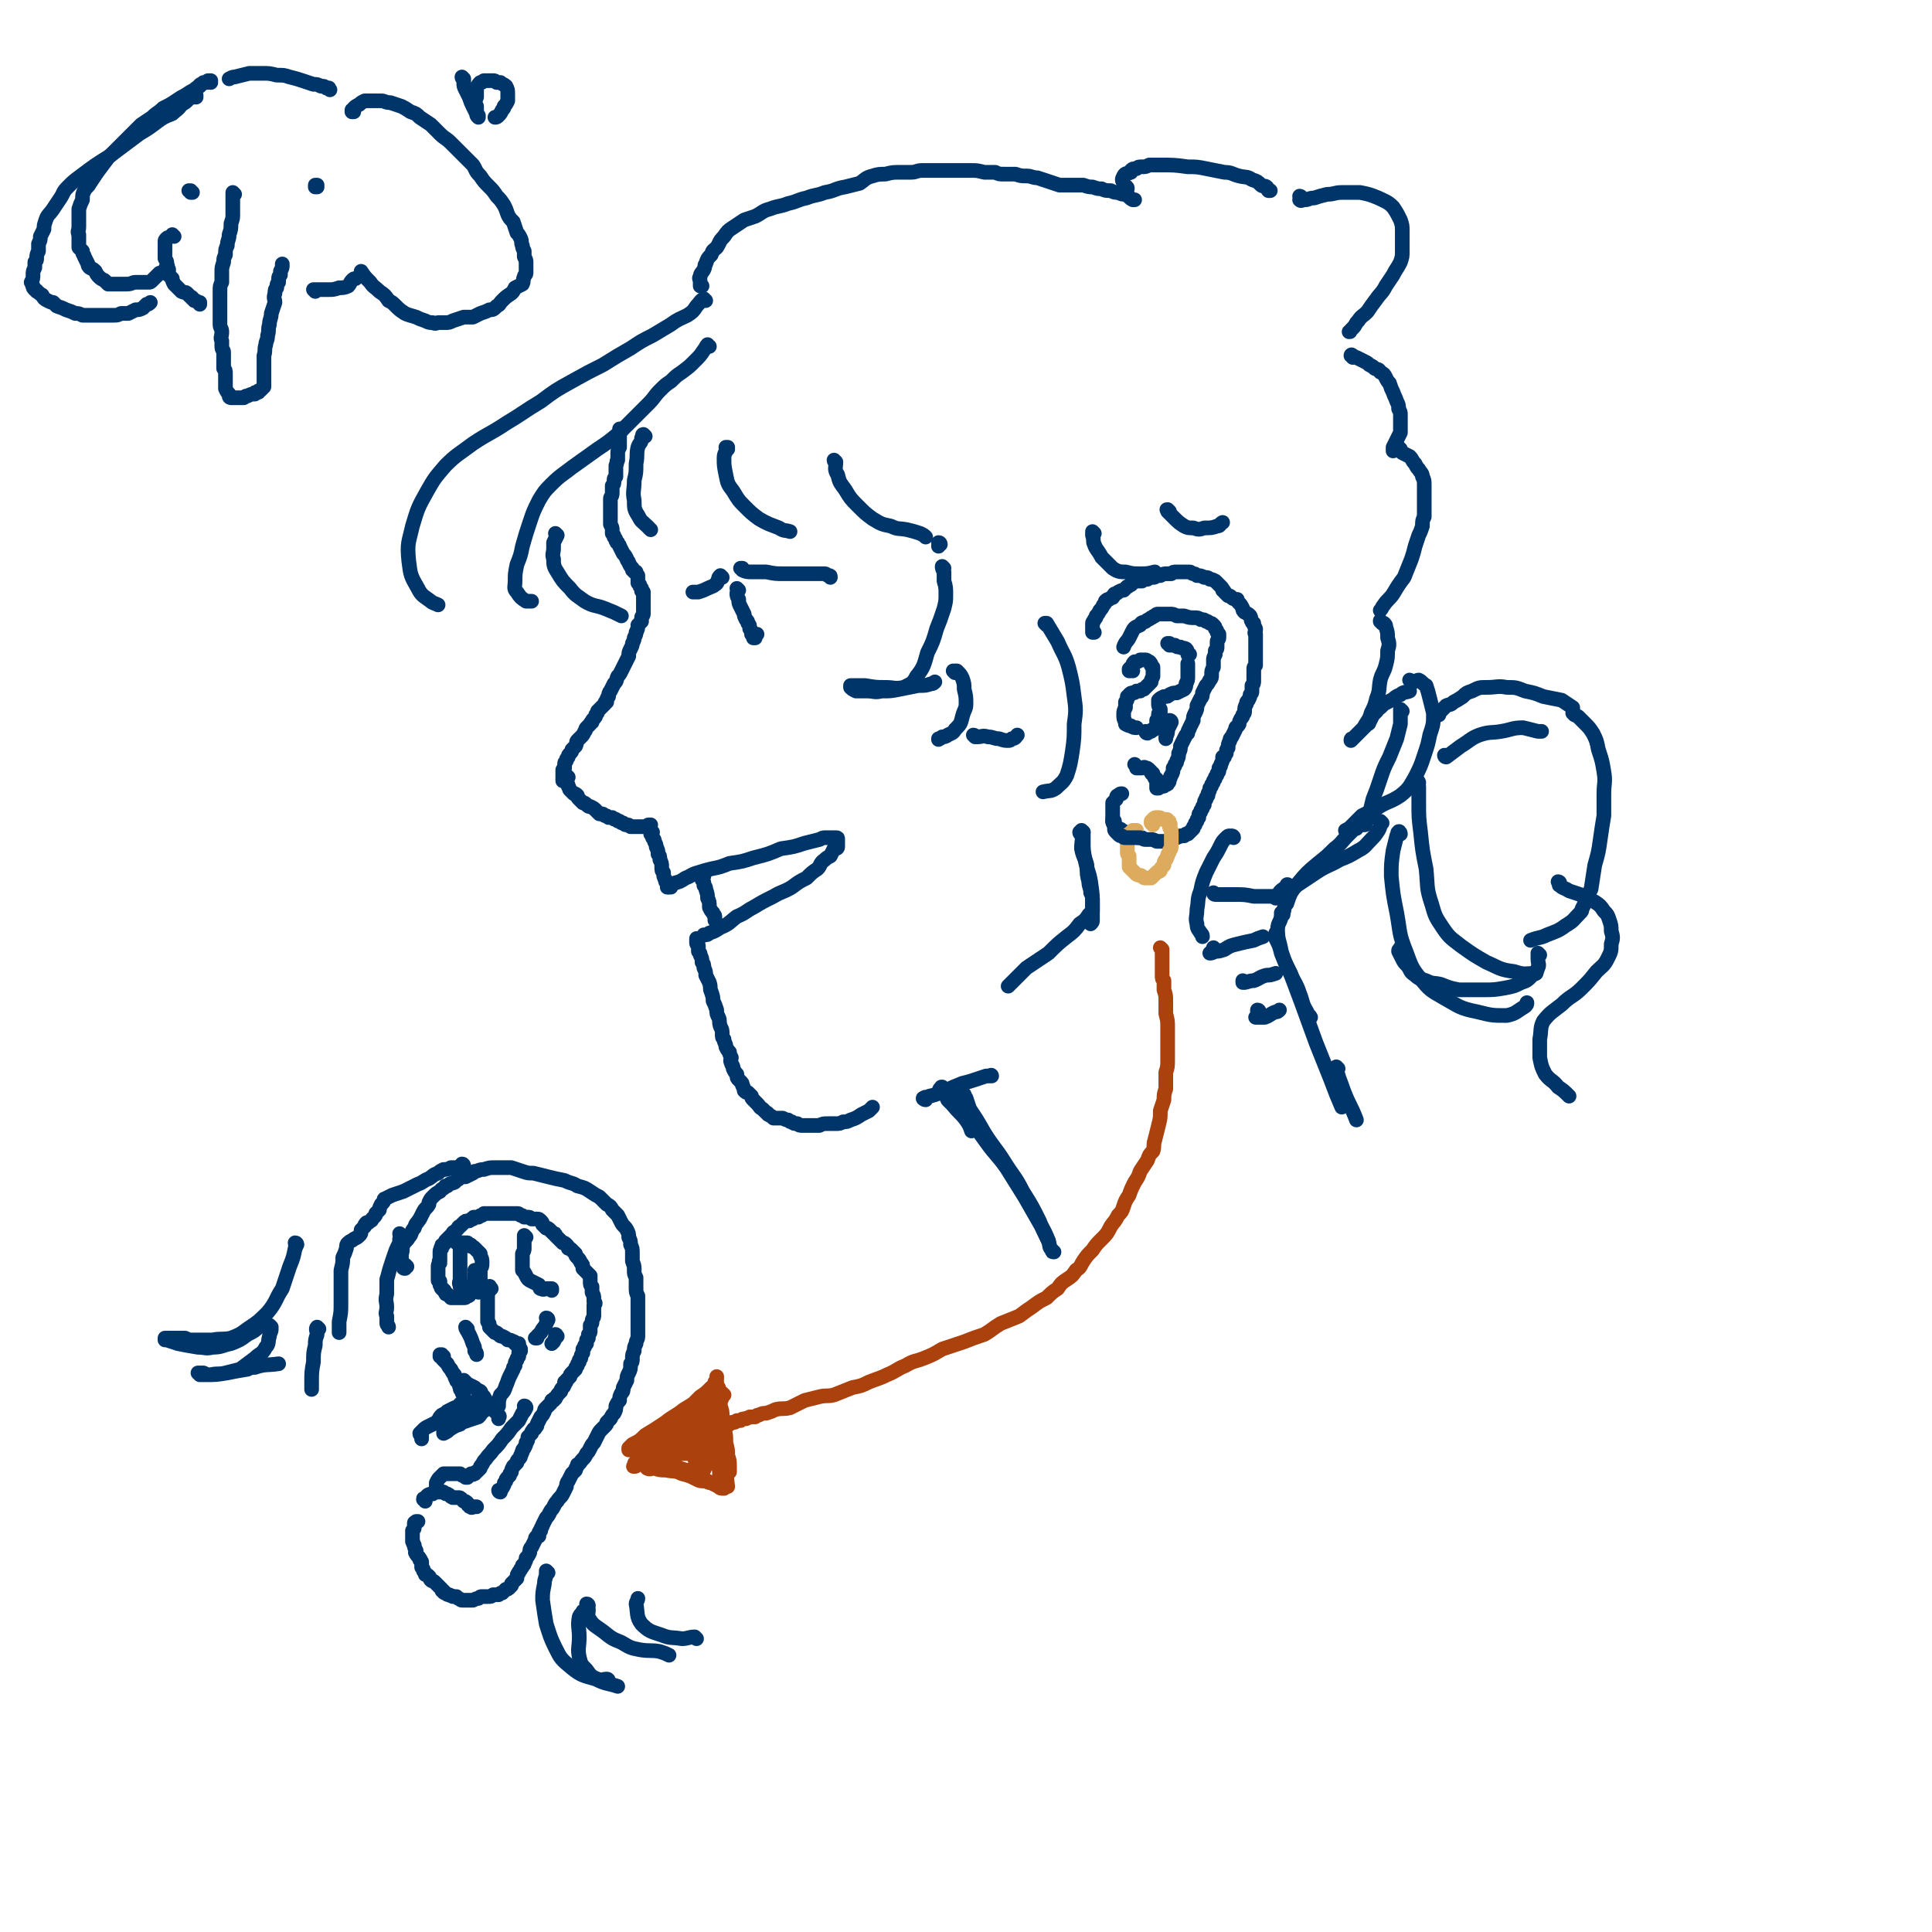 <svg viewBox='0 0 1054 1054' version='1.1' xmlns='http://www.w3.org/2000/svg' xmlns:xlink='http://www.w3.org/1999/xlink'><g fill='none' stroke='rgb(0,53,106)' stroke-width='8' stroke-linecap='round' stroke-linejoin='round'><path d='M339,235c0,0 -1,-1 -1,-1 0,0 0,1 0,2 0,1 0,1 0,2 0,1 0,1 0,2 0,0 0,0 0,0 0,1 0,1 0,2 0,1 0,1 0,2 -1,2 -1,2 -1,3 0,2 0,2 0,4 -1,1 0,1 -1,3 0,1 0,1 0,2 0,1 0,1 0,3 0,0 0,0 0,1 -1,1 -1,1 -1,2 0,2 0,2 -1,3 0,2 0,2 0,4 0,2 -1,2 -1,3 0,2 0,2 0,3 0,1 0,1 0,2 0,1 0,1 0,2 0,1 0,1 0,2 0,1 0,1 0,2 0,1 0,1 0,2 0,1 0,1 0,1 1,2 1,2 1,3 0,1 0,1 0,2 1,1 1,1 1,2 1,1 1,1 1,2 1,1 0,1 1,1 0,1 1,1 1,2 1,2 1,2 2,4 1,1 1,1 2,3 0,1 1,1 1,2 1,2 1,2 2,3 0,0 0,0 0,1 1,0 1,0 1,1 1,0 1,0 1,0 0,1 0,1 1,2 0,1 0,1 0,1 0,2 0,2 0,3 1,1 1,1 1,1 0,1 0,1 1,2 0,0 0,0 0,1 0,1 0,0 1,1 0,1 0,1 0,1 0,1 0,1 0,2 0,1 0,1 0,2 0,1 0,1 0,2 0,2 0,2 0,3 0,1 0,1 0,2 0,1 -1,1 -1,2 0,1 0,1 0,2 -1,1 -1,1 -2,2 0,2 0,2 -1,4 0,1 0,1 -1,3 0,1 0,1 -1,3 0,1 0,1 -1,3 -1,2 -1,2 -1,4 -1,2 -1,2 -2,4 -1,2 -1,2 -2,4 -1,2 -1,2 -2,3 -1,2 0,2 -2,4 -1,2 -1,2 -2,4 -1,1 -1,2 -1,3 -1,1 -1,1 -1,3 -1,0 -1,0 -1,1 -1,1 -1,1 -2,2 -1,1 -1,1 -2,2 0,1 0,1 -1,2 0,1 0,1 -1,2 0,0 0,0 0,0 -1,1 -1,1 -1,2 -1,0 -1,1 -1,1 -1,1 -1,1 -2,2 -1,1 0,1 -1,2 -1,2 -1,2 -2,3 -1,1 -1,1 -2,2 -1,1 0,1 -1,3 -1,1 -1,1 -2,2 0,1 0,1 -1,2 -1,1 -1,1 -1,2 -1,1 -1,1 -1,2 -1,1 -1,1 -1,2 0,1 0,1 0,2 -1,1 -1,1 -1,1 0,1 0,1 0,1 0,1 0,1 0,1 0,0 0,0 0,1 0,0 0,0 0,1 0,0 0,0 0,1 0,1 0,1 0,1 0,0 0,0 0,0 '/><path d='M310,424c0,0 -1,-1 -1,-1 0,0 0,1 0,1 0,1 0,1 0,2 0,0 0,0 0,1 1,1 1,1 1,2 1,1 0,1 1,2 1,1 1,1 2,2 1,0 1,0 2,1 0,1 0,1 1,2 1,1 1,1 2,2 1,0 1,0 2,1 1,1 1,1 2,1 2,1 2,1 3,2 1,1 1,1 2,2 1,0 1,0 1,0 1,0 1,0 2,1 1,0 1,0 2,1 0,0 0,0 1,0 0,0 0,0 1,0 1,1 1,1 2,1 0,0 0,0 0,0 1,1 1,1 2,1 1,1 1,1 2,1 1,1 1,1 2,1 1,0 1,0 2,1 1,0 1,0 1,0 1,0 1,0 2,0 0,0 0,0 1,0 1,0 1,0 2,0 0,0 0,0 1,0 1,0 1,0 2,0 0,0 0,-1 1,-1 1,0 1,0 1,0 '/><path d='M356,454c0,0 -1,-1 -1,-1 0,0 0,0 0,1 0,0 0,0 0,0 0,0 0,0 0,1 1,1 1,1 1,2 1,1 1,1 1,2 1,2 1,2 1,3 1,2 1,2 1,4 1,1 1,1 1,3 1,2 1,2 1,4 0,2 0,2 1,3 0,2 0,2 1,4 0,1 0,1 1,2 1,1 1,1 1,2 0,0 0,0 1,0 '/><path d='M366,483c-1,0 -1,-1 -1,-1 -1,0 0,0 0,0 0,1 0,1 0,1 -1,1 -1,1 -1,1 0,0 0,0 0,0 0,0 0,0 0,0 2,-1 2,-1 3,-2 4,-1 4,-1 7,-3 3,-1 3,-2 7,-3 3,-1 3,-1 7,-2 5,-1 5,-1 10,-3 7,-1 7,-1 13,-3 8,-2 8,-2 15,-5 7,-1 7,-1 13,-3 4,-1 4,-1 8,-2 2,-1 2,-1 3,-1 1,0 1,0 2,0 1,0 1,0 2,0 1,0 1,0 2,0 1,0 1,0 1,1 0,1 0,1 0,1 0,2 0,2 0,3 0,1 -1,1 -2,1 -1,2 -1,2 -2,4 -2,1 -2,1 -3,2 -3,2 -2,3 -4,5 -3,2 -3,2 -6,5 -4,2 -4,2 -8,5 -5,3 -5,2 -10,5 -6,3 -6,3 -11,6 -4,2 -4,3 -9,5 -4,3 -4,4 -9,6 -3,2 -3,2 -6,3 -1,1 -1,1 -3,1 0,0 0,0 0,0 0,0 0,0 0,0 0,0 0,0 1,0 '/><path d='M384,478c-1,0 -1,0 -1,-1 -1,0 0,1 0,1 0,1 0,1 0,2 1,1 1,1 1,2 0,0 0,0 0,1 1,1 1,1 1,2 1,3 1,3 1,5 1,2 1,2 1,5 1,2 1,2 2,3 0,1 1,1 1,2 0,1 0,1 0,2 '/><path d='M381,513c0,-1 -1,-1 -1,-1 0,0 0,0 0,1 0,0 0,0 0,1 0,1 0,1 1,2 0,1 0,1 0,3 1,1 1,1 1,2 1,2 1,2 1,4 1,1 1,1 1,3 1,2 1,2 1,4 1,2 1,2 2,4 1,3 0,3 1,5 1,3 1,3 1,5 1,2 1,2 2,5 0,2 0,2 1,4 1,2 0,2 1,5 0,0 0,0 0,0 1,2 1,2 1,4 0,0 0,0 0,0 0,2 0,2 1,3 0,2 1,2 1,4 1,2 1,2 2,3 0,1 0,1 1,3 0,1 -1,1 0,3 0,1 1,1 1,3 1,2 1,2 2,3 0,2 0,2 1,3 1,1 1,1 1,1 1,1 1,1 1,2 1,2 1,2 1,3 1,1 1,1 2,1 1,1 1,1 2,2 0,1 0,1 1,2 1,1 1,1 2,2 2,2 1,2 3,3 1,1 1,1 2,2 1,0 1,1 1,1 2,1 2,1 3,2 1,0 1,0 3,0 1,0 1,0 2,0 2,1 2,1 3,1 1,1 1,1 2,1 1,1 1,1 3,1 1,1 1,1 3,1 1,0 1,0 3,0 1,0 1,0 3,0 1,0 1,0 3,0 2,-1 2,-1 5,-1 2,0 2,0 4,0 2,0 2,0 4,-1 2,0 2,0 4,-1 3,-1 3,-1 6,-3 2,-1 2,-1 4,-2 1,-1 1,-1 2,-2 '/><path d='M394,315c0,0 -1,-1 -1,-1 0,0 0,0 0,0 0,0 0,0 0,0 0,0 0,0 0,0 0,0 0,0 0,0 -1,1 -1,1 -1,2 -1,1 0,2 -2,3 -1,1 -2,1 -4,2 -2,1 -2,1 -5,2 -1,0 -1,0 -3,0 '/><path d='M403,322c0,0 -1,0 -1,-1 0,0 1,1 1,1 0,0 0,0 0,0 -1,1 -1,1 -1,2 0,1 0,1 1,3 0,2 0,2 1,4 1,2 1,2 2,4 0,1 0,1 1,3 1,1 1,1 1,2 1,1 1,1 1,3 1,1 1,1 1,3 1,1 1,1 1,1 0,1 0,1 0,1 0,0 0,0 0,0 0,0 0,0 1,0 0,-1 0,-1 1,-2 '/><path d='M405,311c0,0 0,-1 -1,-1 0,0 1,0 1,0 0,1 0,1 0,1 2,1 3,1 5,1 4,0 4,0 8,0 5,1 5,1 10,1 4,0 4,0 7,0 2,0 2,0 4,0 3,0 3,0 5,0 2,0 2,0 4,0 1,0 1,0 2,0 1,0 1,1 2,1 1,0 1,0 1,1 '/><path d='M387,189c-1,0 -1,-1 -1,-1 -1,1 -1,2 -2,3 -2,3 -2,3 -5,6 -3,3 -3,3 -7,6 -3,2 -3,2 -6,5 -3,2 -3,2 -6,5 -3,3 -3,4 -6,7 -4,4 -4,4 -8,8 -4,4 -4,4 -8,8 -6,5 -6,5 -12,9 -7,5 -7,5 -14,10 -5,4 -6,4 -11,9 -4,4 -4,4 -7,9 -3,6 -3,6 -5,12 -2,6 -2,6 -4,13 -1,5 -1,5 -3,10 -1,5 -1,5 -1,9 0,3 -1,4 1,6 2,3 2,3 5,5 1,0 1,0 3,0 '/><path d='M352,238c0,0 -1,-1 -1,-1 -1,0 0,1 -1,2 0,3 -1,2 -2,5 -1,4 0,4 -1,9 0,5 0,5 -1,9 0,6 -1,6 0,11 0,4 0,5 2,8 2,4 2,3 5,6 1,1 1,1 2,2 '/><path d='M397,245c0,-1 -1,-1 -1,-1 0,0 1,0 1,0 -1,3 -2,3 -2,6 0,4 0,4 1,9 1,5 1,5 4,9 3,5 3,5 6,8 4,4 4,4 8,7 5,3 6,3 11,5 3,2 3,1 6,2 '/><path d='M456,252c0,0 -1,0 -1,-1 0,0 1,1 1,1 0,3 -1,4 1,7 1,4 1,4 4,8 3,5 3,5 7,9 4,4 4,4 8,7 5,3 5,3 10,4 4,2 4,1 9,2 4,1 4,1 7,2 2,1 2,1 3,2 '/><path d='M513,297c0,0 0,-1 -1,-1 0,0 1,0 1,1 -1,0 -1,0 -1,1 '/><path d='M515,310c0,0 -1,-1 -1,-1 0,1 0,1 1,3 0,2 0,2 0,5 1,3 1,4 1,7 0,4 0,4 -1,8 -2,6 -2,6 -4,11 -2,7 -2,7 -5,13 -2,7 -2,8 -6,13 -2,4 -3,4 -7,6 -5,1 -5,0 -10,0 -5,0 -5,0 -11,-1 -3,0 -3,0 -6,0 -1,0 -1,0 -2,0 0,0 0,1 0,1 1,1 1,1 3,2 3,0 3,0 6,0 4,0 4,1 8,0 5,0 5,0 10,-1 5,-1 5,-1 10,-2 4,0 4,0 7,-1 1,0 1,0 2,-1 '/><path d='M521,367c0,0 -1,-1 -1,-1 0,0 1,1 1,1 0,0 0,-1 0,-1 0,0 0,0 1,0 2,2 2,2 3,4 1,3 1,3 1,6 1,4 1,4 1,8 0,3 -1,3 -2,7 -1,4 -1,4 -4,7 -1,2 -2,2 -4,3 -1,1 -2,1 -3,1 -1,1 -1,1 -2,1 0,1 0,0 0,0 '/><path d='M532,402c0,0 -1,-1 -1,-1 1,0 1,1 2,1 3,0 3,-1 6,0 3,0 3,1 6,1 3,1 3,1 5,1 1,0 1,0 2,-1 2,0 2,-1 3,-2 '/><path d='M571,341c0,0 -1,-1 -1,-1 0,0 0,0 1,0 3,5 3,5 6,10 3,7 4,7 6,14 2,8 2,8 3,16 1,7 1,8 0,15 0,7 0,8 -1,15 -1,6 -1,7 -3,13 -2,4 -3,4 -6,7 -3,2 -3,1 -7,2 '/><path d='M385,164c0,0 -1,-1 -1,-1 -2,1 -2,2 -4,4 -2,3 -2,3 -5,5 -4,2 -5,2 -9,5 -5,3 -5,3 -10,6 -6,3 -6,3 -12,7 -7,4 -7,4 -15,9 -8,4 -8,4 -17,9 -9,5 -9,5 -17,11 -10,6 -9,6 -19,12 -9,6 -9,5 -18,11 -8,6 -9,6 -15,12 -6,7 -6,7 -10,14 -5,9 -5,9 -8,19 -2,9 -3,9 -2,19 1,8 1,8 5,15 2,4 3,4 7,7 1,1 2,1 4,2 '/><path d='M304,292c0,0 -1,0 -1,-1 0,0 1,1 1,1 -1,2 -1,2 -2,4 0,1 0,1 0,3 0,3 -1,3 0,6 0,3 0,4 2,7 3,5 3,5 7,9 3,4 4,4 8,7 5,3 6,2 11,4 5,2 5,2 9,4 '/><path d='M597,345c0,0 -1,0 -1,-1 0,0 1,1 1,1 0,0 -1,0 -1,0 0,-1 0,-1 0,-1 0,0 0,0 0,-1 0,-1 0,-1 0,-1 0,-1 0,-1 0,-2 0,-1 1,-1 1,-2 1,-1 1,-1 1,-2 1,-1 1,-1 2,-3 1,-1 1,-1 2,-3 1,-1 1,-1 1,-2 1,-1 1,-1 2,-1 0,0 0,0 0,0 1,-1 1,-1 2,-1 1,-1 0,-1 1,-2 1,0 1,0 2,-1 2,-1 2,-1 3,-1 1,-1 1,-1 2,-2 1,0 1,-1 2,-1 1,-1 1,-1 2,-2 2,0 2,0 4,0 1,-1 1,-1 3,-1 1,-1 1,-1 3,-1 1,0 1,0 2,-1 1,0 1,0 2,0 2,-1 2,-1 3,-1 1,0 1,0 3,0 1,-1 1,-1 3,-1 1,0 1,0 2,0 1,0 1,0 3,0 1,0 1,0 2,0 1,0 1,1 2,1 1,0 1,0 2,1 2,0 2,0 4,1 2,0 2,0 3,1 1,0 1,0 3,1 1,1 1,1 2,2 0,0 0,0 1,1 1,1 1,1 1,2 1,0 1,1 1,1 1,1 1,1 2,2 1,0 1,0 2,1 1,1 2,1 3,1 0,1 0,1 1,2 1,1 1,1 2,3 0,1 0,1 1,2 2,1 2,1 3,2 1,2 0,2 1,3 0,1 1,1 1,1 0,1 0,1 1,3 0,0 0,0 0,1 0,1 -1,1 0,2 0,1 0,1 0,3 0,1 0,1 0,2 0,1 0,1 0,2 0,1 0,1 0,2 0,1 0,1 0,3 0,1 0,1 0,2 0,2 0,2 0,3 -1,1 -1,1 -1,2 0,2 0,2 0,3 0,1 0,1 0,3 0,2 0,2 -1,3 0,1 0,1 0,3 0,1 0,1 -1,2 0,1 0,1 -1,3 -1,1 -1,1 -1,2 -1,2 -1,2 -1,4 0,1 0,1 -1,2 0,1 0,1 -1,2 -1,2 -1,2 -1,3 -1,2 -2,1 -2,3 -1,2 -1,2 -2,4 -1,1 -1,1 -1,2 -1,2 -1,2 -1,4 -1,1 -1,1 -1,3 -1,1 -1,1 -1,2 0,0 0,0 -1,0 0,2 0,2 -1,4 0,1 0,1 -1,2 0,0 0,0 0,1 0,1 0,1 -1,2 0,1 0,1 -1,2 0,1 0,1 -1,2 0,1 0,1 -1,2 0,1 0,1 -1,2 0,1 0,1 -1,3 0,0 0,0 0,1 -1,1 -1,1 -1,2 -1,1 -1,1 -1,3 -1,1 -1,1 -1,2 -1,1 -1,1 -1,2 -1,1 -1,1 -1,2 0,1 0,1 0,1 -1,1 -1,1 -1,2 -1,1 -1,1 -1,2 -1,1 -1,1 -1,2 -1,1 -1,1 -2,2 0,0 0,0 -1,1 0,0 0,0 -1,0 -1,1 -1,1 -1,1 -1,0 -1,0 -2,0 -1,1 -1,0 -2,1 -1,0 -1,0 -2,0 -1,1 -1,1 -2,1 0,0 0,0 -1,1 -1,0 -1,0 -1,0 -1,0 -1,0 -2,0 0,0 0,0 -1,0 -1,0 -1,0 -1,0 -1,0 -1,0 -1,0 -2,-1 -2,-1 -3,-1 -1,0 -1,0 -3,0 -1,0 -1,0 -2,-1 -1,0 -1,0 -2,0 -2,-1 -2,-1 -3,-1 -2,-1 -2,-1 -3,-1 -1,-1 -1,-1 -3,-2 -1,-1 -1,-1 -3,-1 -1,-1 -1,-1 -1,-2 -1,-1 -1,-1 -1,-2 0,-1 0,-1 0,-2 0,-2 0,-2 0,-4 0,-2 0,-2 0,-4 1,-1 1,-1 2,-2 0,-1 0,-2 1,-2 1,-1 1,-1 2,-1 0,0 0,0 0,0 '/><path d='M620,418c0,0 0,0 -1,-1 0,0 1,1 1,1 0,0 0,0 0,1 0,0 0,0 0,0 0,0 0,0 1,0 1,0 1,0 2,0 1,0 1,-1 2,0 1,0 1,0 2,1 0,0 0,0 1,1 0,1 0,1 1,1 0,1 0,1 1,2 0,1 0,1 1,1 0,1 0,1 0,1 0,1 0,1 0,1 0,1 0,1 0,2 0,0 0,0 0,1 0,0 0,0 0,0 0,0 0,0 0,0 1,0 1,0 1,0 1,-1 1,-1 2,-1 1,0 1,0 2,-1 1,0 1,0 1,-1 1,0 1,-1 1,-2 1,-1 0,-1 1,-2 1,-2 1,-2 1,-4 1,-1 1,-1 1,-2 1,-1 1,-1 1,-2 1,-2 1,-2 1,-4 1,-2 1,-2 1,-4 1,-2 1,-2 2,-4 1,-2 1,-2 2,-3 0,-2 1,-2 1,-3 1,-2 1,-2 2,-4 0,-2 0,-2 1,-4 1,-2 1,-2 1,-4 1,-2 1,-2 2,-4 1,-1 1,-1 1,-3 1,-2 1,-2 2,-4 1,-1 1,-1 2,-3 1,-1 1,-1 1,-3 0,-2 0,-2 1,-4 0,-2 0,-2 0,-4 0,-1 0,-1 1,-3 0,-1 0,-1 0,-2 1,-1 1,-1 1,-2 0,-1 0,-2 0,-3 0,-1 1,-1 1,-2 0,-1 0,-1 0,-2 -1,-1 -1,-1 -1,-1 0,-1 0,-1 -1,-2 0,-1 0,-1 -1,-2 -1,-1 -1,-1 -2,-1 -1,-1 -1,-1 -2,-1 -1,-1 -1,-1 -3,-1 -1,-1 -2,-1 -3,-1 -3,0 -3,0 -6,-1 -2,0 -2,0 -4,0 -2,-1 -2,-1 -4,-1 -2,0 -2,0 -4,0 -1,0 -1,0 -2,0 0,0 0,0 0,0 -1,0 -1,0 -2,1 -1,0 -1,1 -2,1 -1,1 -2,1 -3,2 -2,1 -2,0 -3,2 -2,1 -3,1 -4,3 -1,2 -1,2 -2,4 -1,2 -2,2 -3,5 0,0 0,0 0,0 '/><path d='M618,366c-1,0 -1,-1 -1,-1 -1,0 0,1 0,1 0,0 -1,0 -1,0 0,0 0,-1 0,-1 1,-1 1,-1 2,-2 0,-1 0,-1 1,-2 2,0 2,0 3,-1 2,0 2,0 3,0 1,0 1,1 2,1 1,1 1,1 1,2 1,1 1,1 1,1 0,2 0,2 0,3 0,1 0,1 0,2 -1,2 -1,2 -1,3 -1,1 -1,1 -2,2 -1,1 -1,1 -2,2 -1,0 -1,0 -2,1 -1,0 -1,0 -2,0 -1,1 -1,1 -2,1 -1,0 -1,0 -2,1 0,1 0,1 -1,1 0,2 0,2 -1,3 0,2 0,2 0,3 -1,2 -1,2 -1,4 0,2 0,2 1,4 0,1 0,1 0,1 2,1 2,1 3,1 1,1 2,1 3,1 '/><path d='M626,400c0,0 -1,0 -1,-1 0,0 0,1 1,1 0,0 0,0 1,-1 0,0 0,0 1,0 0,-1 1,-1 1,-1 1,0 1,0 1,-1 1,-1 1,-1 1,-2 0,-1 0,-1 0,-2 1,-1 1,0 1,-1 0,-1 0,-1 0,-2 0,-1 0,-1 1,-1 0,-1 0,-1 0,-2 -1,-2 -1,-2 -1,-3 0,-1 0,-1 0,-2 1,-1 1,-1 3,-2 2,0 2,0 3,-1 2,-1 2,-1 4,-1 2,-1 2,-1 4,-2 1,-1 1,-2 1,-3 1,-2 1,-2 1,-4 0,-2 0,-2 0,-4 0,-2 0,-2 0,-3 '/><path d='M638,352c0,-1 -1,-1 -1,-1 0,0 0,0 1,0 0,0 -1,0 0,0 0,1 0,1 1,1 1,0 1,0 2,0 1,1 1,1 3,1 1,1 1,0 3,1 1,1 1,2 1,3 1,0 1,0 1,0 '/><path d='M639,394c0,0 0,-1 -1,-1 0,0 1,0 1,1 -1,2 -1,2 -2,4 0,2 0,2 -1,4 0,1 0,1 0,1 '/></g>
<g fill='none' stroke='rgb(220,171,94)' stroke-width='8' stroke-linecap='round' stroke-linejoin='round'><path d='M629,450c0,0 -1,-1 -1,-1 0,0 0,0 0,0 0,0 0,0 0,0 0,-1 0,-1 0,-1 1,-1 1,-1 1,-1 1,-1 1,-1 2,-1 1,0 1,0 1,0 1,0 1,0 2,1 1,0 1,0 2,0 1,0 1,0 1,1 1,0 1,0 1,1 1,1 0,1 0,2 0,1 1,1 1,3 0,1 0,1 0,3 0,1 0,1 0,2 0,1 0,1 0,2 0,2 0,2 -1,3 0,2 -1,1 -1,3 -1,1 0,1 -1,2 -1,1 -1,1 -1,3 -1,1 -1,1 -1,1 -1,1 -1,1 -1,2 -1,1 -1,0 -2,1 -1,1 -1,1 -2,2 0,0 0,0 -1,1 -1,0 -1,0 -1,0 -1,0 -1,0 -2,0 -1,0 -1,0 -2,-1 -1,-1 -1,0 -3,-1 -1,-1 -1,-1 -2,-2 -1,-1 -1,-1 -2,-2 0,-1 0,-2 0,-3 0,-1 0,-1 0,-3 -1,-1 -1,-1 -1,-2 0,-1 0,-1 0,-2 0,-2 0,-2 0,-4 0,-1 -1,-1 0,-2 0,-1 0,-2 1,-2 1,-1 1,-1 2,-2 1,0 1,0 2,0 '/></g>
<g fill='none' stroke='rgb(0,53,106)' stroke-width='8' stroke-linecap='round' stroke-linejoin='round'><path d='M608,448c0,0 -1,0 -1,-1 0,0 0,1 0,1 0,0 0,0 0,0 0,0 0,0 0,0 0,0 0,0 1,0 0,1 0,1 0,1 0,1 0,1 0,1 0,1 0,1 0,1 0,1 0,1 0,1 0,1 0,1 1,2 0,0 0,0 1,1 1,1 1,1 2,1 1,1 1,1 2,1 1,0 1,0 2,0 1,0 1,0 2,0 0,0 0,0 1,0 1,0 1,0 1,0 1,0 1,0 2,0 0,0 0,0 0,0 '/><path d='M597,291c0,0 -1,-1 -1,-1 0,1 0,1 0,2 1,3 0,3 1,5 1,3 2,3 4,7 3,3 3,3 6,6 3,2 4,2 7,2 4,1 4,1 8,1 4,0 4,0 8,-1 '/><path d='M638,279c-1,-1 -1,-1 -1,-1 -1,0 0,0 0,1 2,2 2,2 4,4 2,2 2,2 5,4 2,1 2,1 5,1 3,1 3,1 6,0 4,0 4,0 7,-1 2,0 1,-1 3,-2 '/><path d='M383,156c0,0 -1,0 -1,-1 0,0 0,1 0,1 0,0 0,0 0,-1 0,0 0,0 0,-1 0,-2 -1,-2 0,-3 0,-2 1,-2 2,-4 1,-2 0,-2 1,-3 1,-3 1,-3 3,-5 1,-3 1,-2 3,-4 2,-3 1,-3 4,-6 2,-3 2,-3 5,-5 3,-2 3,-2 6,-4 3,-1 3,-1 6,-2 4,-2 4,-3 8,-4 5,-2 5,-1 10,-3 5,-1 5,-2 10,-3 5,-2 5,-1 10,-3 6,-1 5,-2 11,-3 4,-1 4,-1 8,-2 3,-2 3,-3 7,-4 3,-1 4,-1 7,-1 4,-1 4,-1 8,-1 3,0 3,0 6,0 3,0 3,-1 6,-1 2,0 2,0 5,0 2,0 2,0 4,0 3,0 3,0 6,0 3,0 3,0 7,0 2,0 2,0 5,0 3,0 3,0 7,1 3,0 3,0 6,0 2,1 2,1 5,1 3,0 3,0 6,0 3,1 3,1 6,1 3,0 3,1 6,1 3,1 3,1 6,2 3,1 3,1 6,2 3,0 3,0 6,0 3,0 3,0 7,0 3,1 3,1 5,1 3,1 3,1 5,1 2,1 2,1 5,1 2,1 2,1 4,1 2,1 2,1 4,1 2,1 2,2 4,3 1,0 1,0 1,0 '/><path d='M615,103c0,-1 0,-1 -1,-1 0,0 1,0 0,0 0,-1 -1,-1 -1,-2 -1,-2 -1,-2 0,-4 1,-2 2,-1 4,-2 0,-1 0,-1 0,-1 1,-1 1,-1 3,-1 1,-1 1,-1 3,-1 2,0 2,0 4,-1 3,0 3,0 6,0 7,0 8,0 15,1 5,0 5,0 10,1 5,1 5,1 10,2 4,0 4,1 8,2 4,1 4,0 7,2 3,1 3,1 5,3 1,1 2,0 3,1 1,1 0,1 1,2 1,0 1,0 1,0 '/><path d='M710,108c0,0 -1,-1 -1,-1 0,0 1,0 1,1 0,0 -1,1 -1,1 1,1 1,0 3,0 2,0 2,-1 5,-1 3,-1 3,-1 7,-2 4,0 4,-1 8,-1 5,0 5,0 10,0 5,1 5,1 10,3 4,2 5,2 8,5 2,3 2,3 4,7 1,3 1,3 1,6 0,3 0,3 0,5 0,3 0,3 0,6 0,3 0,3 -1,6 -2,4 -2,3 -4,7 -2,3 -2,3 -4,6 -2,4 -3,4 -5,7 -3,4 -3,4 -5,7 -3,3 -3,2 -5,5 -2,2 -1,2 -3,4 -1,1 -1,1 -1,1 -1,1 0,1 -1,1 '/><path d='M738,195c0,-1 -1,-1 -1,-1 0,-1 1,0 1,0 1,1 1,1 2,1 2,1 2,1 4,2 2,1 2,1 3,2 2,1 2,1 3,2 2,1 2,0 3,2 2,1 2,1 3,3 1,2 1,2 2,3 1,3 1,3 2,5 1,3 1,2 2,5 1,2 1,2 1,4 1,2 1,2 1,3 0,2 0,2 0,3 0,2 0,2 0,3 0,2 0,2 0,4 -1,2 -1,2 -2,4 -1,2 -1,2 -2,4 0,1 0,1 0,2 '/><path d='M762,244c0,-1 0,-1 -1,-1 0,0 1,0 1,0 1,1 1,1 2,2 0,1 0,1 1,2 2,1 2,1 4,2 2,2 1,2 3,4 1,2 1,2 2,3 1,2 2,2 2,4 1,2 1,2 1,5 0,2 0,2 0,5 0,3 0,3 0,6 0,3 0,3 0,6 -1,2 -1,2 -1,5 -1,3 -1,3 -2,5 -1,3 -1,3 -2,6 -1,4 -1,4 -2,7 -2,5 -2,5 -4,10 -3,4 -3,4 -6,9 -2,3 -3,3 -5,6 -1,1 -1,2 -2,3 '/><path d='M754,340c0,-1 -1,-1 -1,-1 0,-1 0,0 0,0 1,1 1,1 2,1 1,1 1,1 1,2 1,3 1,3 1,6 1,3 1,4 0,7 0,4 0,4 -1,8 -1,4 -2,4 -3,8 -1,5 0,5 -2,10 -1,4 -1,4 -3,8 -1,4 -2,4 -4,8 -2,2 -2,2 -4,4 -1,1 -1,1 -2,2 0,0 0,0 -1,1 0,0 0,0 0,0 0,-1 0,-1 1,-1 1,-1 1,-1 2,-2 1,-1 1,-1 2,-2 1,-1 1,-1 2,-2 1,-1 1,-1 2,-2 1,0 1,-1 1,-1 1,-2 1,-2 2,-4 1,-1 1,-1 2,-2 0,-2 1,-1 2,-2 1,-1 1,-1 2,-2 2,-1 2,-1 4,-2 2,-1 2,-2 5,-3 2,-2 3,-1 5,-2 '/><path d='M770,372c0,0 -1,-1 -1,-1 0,0 1,1 2,1 1,0 2,-1 3,-1 2,1 2,2 4,3 1,3 1,3 2,7 1,4 1,4 2,8 0,6 0,6 -2,12 -1,5 -1,5 -3,11 -2,6 -2,6 -5,12 -3,5 -3,6 -8,10 -6,4 -7,3 -13,7 -4,2 -4,2 -8,4 -3,3 -3,3 -6,6 -1,1 -1,1 -3,2 0,0 0,0 0,0 '/><path d='M765,388c0,0 -1,-1 -1,-1 0,0 0,1 0,2 0,3 0,3 0,6 -1,4 -1,4 -2,8 -2,5 -2,5 -4,10 -3,6 -3,6 -5,12 -2,6 -2,6 -4,11 -1,4 -1,4 -2,9 -1,2 -1,2 -2,4 0,1 0,1 -1,1 '/><path d='M785,390c0,0 -1,0 -1,-1 0,-1 1,-1 2,-1 2,-2 2,-2 3,-3 2,-1 2,0 4,-2 2,-1 2,-1 5,-3 2,-2 2,-2 5,-3 4,-2 4,-2 8,-2 6,0 6,-1 11,0 5,0 5,0 10,2 5,1 5,1 10,3 5,1 5,1 10,2 3,2 3,2 6,4 '/><path d='M859,390c0,0 -1,-1 -1,-1 1,0 1,1 3,2 2,2 2,2 4,4 2,2 2,2 4,5 2,4 2,4 3,9 2,6 2,6 3,12 1,6 0,6 0,12 0,6 0,6 0,12 -1,6 -1,6 -2,13 -1,7 -1,7 -3,14 -1,6 -1,7 -2,13 -1,2 -1,2 -2,3 -1,4 -1,4 -3,8 0,1 0,1 -1,2 -4,4 -3,4 -8,7 -4,3 -5,3 -10,5 -4,2 -4,1 -9,3 '/><path d='M840,521c0,0 -1,-1 -1,-1 0,1 0,2 0,3 0,3 1,3 0,5 -1,3 -1,3 -3,4 -3,3 -3,3 -6,4 -4,2 -4,2 -9,3 -6,1 -6,1 -12,1 -6,0 -6,0 -13,0 -5,-1 -5,-1 -10,-3 -4,-1 -4,0 -8,-2 -3,-1 -4,-1 -6,-3 -3,-2 -2,-2 -4,-5 -2,-2 -2,-2 -3,-4 -1,-2 -1,-2 -2,-4 0,-1 0,-1 1,-1 0,0 0,0 0,-1 '/><path d='M764,455c0,-1 -1,-2 -1,-1 -1,0 0,1 -1,2 -1,4 -1,4 -2,8 -1,7 -1,7 -1,14 1,10 1,10 3,20 2,11 1,11 5,21 3,8 3,9 8,15 5,6 5,6 12,10 9,5 9,6 19,8 8,2 8,2 16,2 5,-1 5,-2 10,-5 1,-1 1,-1 1,-2 '/><path d='M774,427c0,0 0,-1 -1,-1 0,1 1,2 1,3 0,4 0,4 0,9 0,8 0,8 1,16 1,10 1,10 3,20 1,10 0,10 3,19 2,7 2,7 6,13 4,6 5,6 10,10 7,5 7,5 14,9 7,3 7,4 15,5 6,2 6,1 12,1 '/><path d='M789,413c0,0 -1,0 -1,-1 0,0 0,1 1,1 4,-3 4,-3 8,-6 5,-3 5,-4 10,-6 6,-2 6,-1 12,-2 6,-1 6,-2 12,-2 4,1 4,1 8,2 1,0 1,0 2,0 '/><path d='M851,482c0,0 -1,-1 -1,-1 0,0 1,0 1,1 0,0 -1,1 0,1 2,2 2,1 5,3 3,1 3,1 6,2 4,2 4,2 8,4 3,2 3,2 5,5 2,2 2,2 3,5 1,3 1,3 1,6 1,3 1,4 0,7 0,4 0,4 -2,8 -2,4 -3,4 -6,7 -4,5 -4,5 -8,9 -5,5 -6,4 -11,9 -5,4 -6,4 -10,9 -2,4 -1,5 -2,10 0,5 0,5 0,10 1,5 1,5 3,9 3,4 4,3 7,7 3,2 3,2 6,5 '/><path d='M754,449c0,0 -1,-1 -1,-1 0,0 1,1 0,1 0,2 0,2 -1,4 -2,3 -2,3 -4,5 -3,3 -3,4 -7,6 -5,3 -5,3 -10,5 -7,4 -7,3 -13,7 -6,4 -6,4 -12,8 -2,1 -2,2 -4,4 '/><path d='M740,452c0,0 -1,-1 -1,-1 -1,0 0,1 0,1 -2,2 -2,2 -4,4 -3,3 -3,4 -7,7 -4,4 -4,4 -9,8 -6,5 -6,5 -11,11 -4,5 -4,5 -6,11 -2,2 -1,3 -2,5 '/><path d='M700,499c0,0 0,-1 -1,-1 0,0 1,1 0,1 0,4 -2,4 -2,8 0,6 1,6 2,12 2,6 2,6 5,12 2,5 3,5 5,11 2,5 1,5 4,10 0,2 1,1 2,3 '/><path d='M703,484c0,-1 -1,-1 -1,-1 0,-1 1,0 1,0 -1,1 -2,1 -3,2 -3,2 -2,3 -4,5 '/><path d='M697,510c0,0 -1,-1 -1,-1 0,1 0,1 0,3 2,4 2,4 3,8 2,5 2,5 5,11 3,8 3,8 6,16 4,11 4,11 8,22 4,10 4,10 8,20 3,8 3,8 6,15 '/><path d='M730,583c0,0 -1,-1 -1,-1 1,6 2,7 4,13 3,8 4,8 7,16 '/><path d='M515,597c0,0 0,0 -1,-1 0,0 1,1 1,1 1,0 1,0 2,0 1,0 1,-1 3,0 2,0 2,0 4,0 1,0 1,0 2,0 '/><path d='M505,600c-1,0 -2,-1 -1,-1 1,-1 2,0 3,-1 5,-1 5,-2 9,-3 4,-2 4,-2 9,-4 4,-1 4,-1 7,-2 3,-1 3,-1 6,-2 1,0 1,0 2,0 1,-1 1,0 1,0 '/><path d='M515,594c-1,-1 -1,-1 -1,-1 -1,0 0,0 0,0 -1,1 -2,1 -1,2 0,1 1,1 2,2 1,1 1,1 2,2 1,2 1,2 3,4 3,4 4,4 7,8 2,3 2,3 3,6 '/><path d='M518,601c0,0 -1,-1 -1,-1 1,1 2,1 3,3 4,3 4,3 8,7 5,6 5,6 10,13 5,7 6,7 11,14 5,8 5,8 10,16 4,7 4,7 8,14 3,5 3,5 5,10 '/><path d='M527,599c0,0 -1,0 -1,-1 0,0 0,1 1,1 1,3 1,3 2,6 4,6 4,6 8,13 5,8 6,8 11,16 5,8 6,8 10,16 5,8 5,8 9,16 2,5 2,5 5,11 1,3 0,3 2,5 0,1 0,1 1,1 '/><path d='M590,455c0,0 -1,0 -1,-1 0,0 0,1 1,1 0,0 0,0 0,0 0,0 0,0 1,0 0,0 0,-1 0,-1 0,0 0,0 0,0 0,3 0,3 0,5 0,5 0,5 1,10 1,6 2,6 3,12 1,7 1,7 1,13 0,1 0,1 0,3 0,2 0,2 0,5 0,1 0,1 -1,2 0,0 0,0 0,0 '/><path d='M591,454c0,0 -1,-1 -1,-1 0,0 0,0 0,0 1,5 0,5 0,10 1,5 2,5 3,9 0,5 0,5 1,9 0,3 1,3 1,6 1,2 1,2 1,4 0,1 0,1 0,3 0,0 0,0 0,1 0,0 0,0 0,1 0,0 0,0 0,1 -1,1 -1,1 -2,2 -2,3 -2,3 -5,5 -3,4 -3,4 -7,7 -5,4 -5,4 -10,9 -6,4 -6,4 -12,8 -4,4 -4,4 -8,8 -1,1 -1,1 -2,2 '/><path d='M673,457c0,-1 -1,-1 -1,-1 0,0 0,0 0,0 0,0 0,0 -1,0 -1,0 -1,0 -2,1 -2,2 -2,2 -3,4 -2,4 -2,4 -4,7 -2,4 -2,4 -4,8 -2,5 -2,5 -3,10 -2,5 -1,5 -2,10 0,4 -1,5 0,8 0,3 1,3 2,5 1,1 1,1 1,2 '/><path d='M663,488c0,0 -1,0 -1,-1 0,0 0,1 1,1 1,0 1,0 3,0 3,0 3,0 7,0 6,0 6,0 11,1 5,0 5,0 9,0 4,0 4,0 7,0 0,0 0,0 1,0 '/><path d='M663,518c0,0 -1,-1 -1,-1 0,0 0,1 -1,2 0,1 -1,1 -1,1 1,0 1,0 3,-1 2,0 2,0 5,-1 3,-2 3,-2 7,-3 4,-1 4,-1 9,-2 2,-1 2,-1 5,-2 '/><path d='M679,536c0,0 -1,-1 -1,-1 0,0 0,0 0,1 0,0 0,0 0,0 3,0 3,-1 6,-1 3,-1 3,-2 7,-3 2,0 2,0 5,-1 '/><path d='M687,552c0,0 0,-1 -1,-1 0,1 0,2 0,3 0,1 -1,1 -1,1 2,0 3,0 5,0 3,-1 3,-2 6,-3 1,0 1,0 2,-1 '/><path d='M222,691c0,0 -1,0 -1,-1 0,0 1,1 1,1 0,0 0,0 -1,0 0,0 0,0 0,1 0,0 0,0 0,0 -1,0 -1,0 -1,-1 -1,-1 -1,-1 -1,-3 0,-2 0,-2 0,-4 1,-2 0,-3 1,-5 1,-2 2,-2 3,-4 2,-2 1,-3 3,-5 1,-3 1,-2 3,-5 1,-2 1,-2 2,-4 1,-2 2,-2 3,-4 0,-1 0,-1 0,-1 1,-2 1,-2 2,-3 2,-2 2,-2 4,-3 1,-2 2,-1 3,-3 1,0 1,0 1,0 2,-2 2,-1 4,-2 1,-1 1,-1 1,-1 2,-1 1,-1 3,-2 1,0 1,0 2,0 2,-1 2,-1 4,-2 0,0 0,0 1,-1 2,0 2,-1 5,-1 3,-1 3,-1 6,-1 2,0 2,0 3,0 3,0 3,0 6,0 3,1 3,1 6,2 3,1 3,1 6,1 4,1 4,1 8,2 4,1 4,1 9,2 4,2 4,1 7,3 4,1 4,1 7,3 3,2 3,2 5,3 2,2 2,2 4,4 2,1 2,1 3,3 1,1 1,1 3,3 1,2 1,2 2,4 1,2 2,2 3,4 1,2 1,2 1,4 1,2 1,2 1,4 1,2 1,2 1,5 0,2 0,2 0,4 1,3 1,2 1,5 0,2 0,2 1,4 0,3 0,3 0,5 0,3 0,3 1,5 0,3 0,3 0,5 0,3 0,3 0,6 0,3 0,3 0,6 0,3 0,3 0,5 0,2 -1,2 -1,4 -1,2 -1,2 -1,4 -1,2 -1,2 -1,4 0,2 0,2 -1,3 0,3 0,3 -1,5 -1,2 -1,2 -1,4 -1,2 -1,2 -2,4 0,2 0,2 -1,3 -1,2 -1,2 -1,4 -1,1 -1,1 -2,3 0,2 0,2 -1,4 -1,1 -1,1 -2,3 -1,1 -1,1 -2,2 0,1 0,1 -1,2 -1,1 -1,1 -2,2 -1,1 -1,1 -2,3 -1,2 -1,2 -2,4 -1,1 -1,1 -2,3 -1,2 -1,2 -2,3 -1,2 -1,2 -2,3 -2,2 -1,2 -3,3 0,2 -1,1 -1,3 -1,1 -1,1 -2,2 -1,2 -1,2 -2,4 -1,1 -1,2 -1,3 -1,2 -1,2 -2,4 -1,2 -2,2 -3,4 -1,1 -1,1 -2,3 -1,2 -1,1 -2,3 -1,2 -1,2 -2,3 -1,2 -1,2 -2,4 0,1 -1,1 -1,3 -1,0 0,0 -1,1 0,1 0,1 0,2 -1,0 -1,0 -1,0 -1,1 -1,1 -1,2 -1,2 -1,2 -2,4 -1,1 -1,1 -1,3 -1,2 -1,2 -2,3 0,1 0,1 -1,3 0,1 -1,1 -1,1 0,1 0,1 -1,2 0,1 -1,1 -1,2 -1,1 -1,1 -1,3 -1,1 -1,1 -1,1 -1,1 -1,1 -2,2 0,1 0,1 0,1 -1,1 -1,1 -1,1 -1,1 -1,1 -2,1 -1,1 -1,1 -2,2 -1,0 -1,0 -2,1 -1,0 -1,0 -3,0 -1,1 -1,1 -3,1 -1,0 -1,0 -3,0 -1,0 -1,0 -2,1 -1,0 -1,0 -3,1 0,0 0,0 -1,0 -1,0 -1,0 -2,0 -2,0 -2,0 -3,0 -1,0 -1,-1 -2,-1 0,0 0,0 -1,-1 -1,0 -1,0 -2,0 -1,-1 -1,0 -2,-1 -1,0 -1,0 -2,-1 -1,0 -1,0 -1,-1 -1,0 -1,0 -1,-1 -1,-1 -1,-1 -1,-1 -1,-1 -1,-1 -1,-1 -1,-1 -1,-1 -2,-2 -1,-1 -1,0 -2,-1 -1,-1 0,-1 -1,-2 -1,-1 -1,-1 -2,-1 0,-1 0,-1 -1,-2 0,-1 0,-1 -1,-2 0,0 0,0 0,-1 0,-1 0,-1 0,-2 -1,-1 0,-1 -1,-1 0,-1 0,-1 -1,-2 -1,-1 -1,-1 -1,-2 -1,0 0,0 0,-1 -1,-2 -1,-2 -1,-3 -1,-1 0,-1 -1,-2 0,-1 0,-1 0,-2 0,0 0,0 0,-1 0,-1 0,-1 0,-1 0,-1 0,-1 0,-2 1,-1 1,-1 1,-2 0,-1 0,-1 0,-2 0,-1 1,0 1,-1 1,0 1,0 1,0 '/><path d='M232,819c0,-1 -1,-1 -1,-1 0,-1 0,0 1,0 0,0 -1,0 -1,0 0,0 0,0 0,0 1,0 1,0 1,-1 1,0 1,-1 1,-1 1,-1 2,-1 3,-1 1,-1 1,-1 3,-1 1,0 1,0 3,0 1,1 1,1 2,1 2,1 1,1 3,2 0,0 0,0 1,0 1,0 1,0 2,0 1,0 1,0 2,1 0,0 0,0 1,1 1,0 1,0 2,1 0,1 0,1 1,1 0,1 0,1 1,1 0,1 1,0 2,0 0,0 0,0 1,0 '/><path d='M273,814c0,0 -1,0 -1,-1 0,0 0,1 1,1 0,0 0,0 0,0 0,-1 0,0 0,-1 1,-1 1,-1 2,-3 0,-1 0,-1 1,-2 0,-1 0,-1 1,-2 0,0 0,0 1,-1 0,-1 0,-1 1,-2 0,-1 0,-1 1,-3 1,-1 1,-1 2,-2 0,-1 0,-1 1,-2 1,-1 1,-1 1,-2 1,-1 0,-1 1,-2 0,-1 0,-1 1,-2 1,-2 1,-2 1,-3 1,-1 1,-1 1,-3 1,-1 1,-1 2,-2 0,-1 0,-1 1,-2 0,-1 1,0 1,-1 1,-1 1,-1 1,-2 1,-2 1,-2 2,-4 1,-1 1,-1 2,-3 0,-1 0,-1 1,-2 1,-1 1,-1 2,-2 1,-1 1,-1 1,-2 1,0 0,0 1,0 0,-1 0,-1 1,-1 1,-2 1,-2 3,-4 0,-1 0,-1 1,-2 1,-1 1,-1 1,-3 1,0 1,0 1,-1 1,-1 1,-1 2,-2 0,-1 0,-1 1,-2 1,-1 1,-1 2,-2 0,-1 0,-1 1,-2 0,-1 0,-1 1,-2 0,-1 0,-1 0,-1 1,-1 1,-1 1,-2 0,0 0,-1 1,-2 0,-1 0,-1 0,-2 1,-1 1,-1 1,-2 1,-1 1,-1 1,-1 0,-1 0,-1 0,-2 1,-1 1,-1 1,-1 0,-1 0,-1 0,-2 1,-1 1,-1 1,-2 0,-1 0,-1 0,-3 1,-1 1,-1 1,-2 0,-2 1,-2 1,-3 0,-2 0,-2 0,-4 0,-1 0,-1 0,-2 1,-1 1,-1 0,-2 0,-1 0,-1 0,-2 0,-1 0,-1 -1,-3 0,-1 0,-1 0,-3 -1,-1 -1,-1 -1,-3 0,-1 0,-1 0,-3 -1,-1 -1,-1 -2,-2 -1,-1 -1,-1 -2,-2 0,-2 0,-2 -1,-3 -1,-2 -1,-2 -2,-3 -1,-1 -1,-1 -1,-2 -1,-1 -1,-1 -2,-2 -1,-1 -1,-1 -2,-1 0,-1 0,-1 -1,-2 -1,-1 -1,-1 -2,-1 -1,-1 -1,-1 -2,-2 -1,-1 -1,-1 -2,-2 0,-1 0,-1 -1,-1 -1,-1 -1,-1 -2,-2 -1,-1 -1,-1 -2,-1 -1,-1 -1,-1 -2,-2 0,-1 0,-1 -1,-2 -1,-1 -1,-1 -2,-1 -1,0 -1,0 -3,0 -1,-1 -1,-1 -2,-1 -1,0 -1,0 -2,0 -1,-1 -1,-1 -2,-1 -1,-1 -1,-1 -2,-1 -2,0 -2,0 -3,0 -1,0 -1,0 -2,0 -1,0 -1,0 -2,0 -2,0 -2,0 -3,0 -1,0 -1,0 -2,0 -1,0 -1,0 -2,0 -1,0 -1,0 -2,0 -1,0 -1,0 -2,0 0,0 0,0 0,0 -1,1 -1,1 -1,1 -1,0 -1,0 -2,1 -1,0 -1,0 -2,0 -1,0 -1,0 -1,1 -1,0 -1,0 -2,1 -2,0 -2,0 -3,1 -1,1 -1,1 -2,2 0,0 -1,0 -1,1 -1,1 -1,1 -2,2 0,0 -1,0 -1,1 -1,1 -1,1 -2,2 -1,1 -1,1 -2,2 0,1 0,1 -1,2 -1,0 -1,0 -1,1 -1,1 0,1 0,1 -1,1 -1,1 -1,2 0,1 0,1 0,1 0,1 0,1 0,2 0,1 0,1 0,2 -1,0 0,0 0,1 -1,1 -1,1 -1,2 0,0 0,0 0,1 0,1 0,0 0,1 0,1 0,1 0,2 0,0 0,0 0,1 0,0 0,0 0,1 0,1 0,1 0,1 0,1 0,1 1,1 0,1 0,1 0,2 0,0 0,0 0,0 1,1 0,1 1,2 0,0 1,0 1,1 1,0 0,0 1,1 0,1 0,1 1,1 1,1 1,1 1,1 1,0 1,1 1,1 1,0 1,0 2,0 1,0 1,0 2,0 1,0 1,0 3,0 1,0 1,0 2,-1 1,0 1,0 1,-1 '/><path d='M250,678c0,0 0,-1 -1,-1 0,0 0,1 0,1 0,0 0,0 1,0 0,0 0,0 1,0 0,0 0,0 1,0 1,0 1,0 3,0 0,0 0,0 1,1 1,0 1,0 1,1 1,0 1,0 2,1 0,0 0,0 1,1 1,1 1,1 2,2 0,0 0,0 0,1 1,2 1,2 1,4 0,2 0,2 -1,3 0,2 0,2 0,3 0,2 0,2 0,3 0,2 -1,2 -1,3 0,1 0,1 0,2 0,1 0,1 0,2 '/><path d='M252,681c0,-1 -1,-2 -1,-1 0,0 0,1 0,2 0,2 0,2 0,5 0,2 0,3 0,5 0,3 0,3 0,6 0,1 -1,2 0,3 0,1 0,1 0,1 0,0 0,0 0,0 '/><path d='M260,694c0,0 0,-1 -1,-1 0,0 1,0 1,0 0,1 -1,1 -1,2 0,2 0,2 0,4 -1,1 -1,1 -1,3 0,0 0,1 0,1 1,1 1,1 2,1 '/><path d='M242,740c-1,0 -1,-1 -1,-1 -1,0 -1,0 -1,1 0,0 0,0 0,0 1,0 0,-1 0,-1 0,0 0,1 1,1 0,1 0,1 1,2 1,1 1,1 2,2 1,2 1,2 2,3 1,2 1,2 2,3 0,1 0,1 1,3 0,1 1,0 1,1 1,1 0,1 1,3 0,1 0,1 1,2 0,1 0,1 1,2 0,1 0,1 0,2 0,0 0,0 0,1 -1,1 -1,1 -1,1 -1,1 -1,1 -2,2 -1,1 -1,1 -2,1 -2,1 -2,1 -4,2 -1,1 -1,1 -3,2 -2,2 -1,2 -3,4 -2,1 -2,1 -4,2 -2,1 -2,1 -3,2 -1,1 -1,1 -2,2 0,0 0,0 0,0 0,1 1,1 1,1 0,1 0,1 0,2 '/><path d='M254,754c0,0 -1,-1 -1,-1 0,0 0,1 0,1 1,0 0,0 1,0 0,1 1,1 1,1 2,1 2,1 4,2 1,1 1,1 3,2 1,1 0,1 1,2 0,1 0,0 1,1 0,1 1,1 1,2 0,1 1,1 1,2 0,1 0,1 -1,2 -1,2 -1,2 -2,2 -1,2 -1,2 -2,3 -3,1 -3,1 -6,2 -2,1 -2,0 -4,2 -3,1 -3,1 -6,3 -1,1 -1,1 -3,2 0,0 0,0 0,0 0,0 0,0 0,0 0,-1 0,-1 0,-2 1,-1 1,-1 2,-1 2,-1 2,-1 4,-2 3,-2 3,-2 5,-4 3,-2 3,-2 6,-4 1,-1 1,-1 2,-3 0,-1 0,-1 1,-2 0,0 0,0 0,0 -1,0 -1,0 -2,0 -2,1 -1,2 -3,3 -2,1 -2,1 -4,2 -2,2 -2,2 -4,4 -1,1 -1,2 -2,4 0,1 -1,1 -1,1 0,0 1,1 1,0 2,-1 2,-2 4,-4 2,-2 2,-2 4,-4 1,-1 1,-1 3,-2 0,-1 0,-1 0,-1 1,0 1,0 1,0 '/><path d='M287,675c0,0 -1,-1 -1,-1 0,0 0,1 0,1 0,1 0,1 0,1 0,1 0,1 0,2 0,1 0,1 0,3 0,1 0,1 -1,3 0,2 0,2 0,3 0,2 0,2 0,3 0,1 0,1 0,3 1,1 1,1 2,3 1,2 1,2 3,3 2,1 2,1 4,2 1,1 0,2 1,2 2,1 2,0 3,0 2,0 2,0 3,0 0,0 0,0 0,1 '/><path d='M268,703c-1,-1 -1,-2 -1,-1 -1,0 0,0 0,1 0,2 -1,2 -1,4 0,1 0,1 0,3 0,2 0,2 0,4 0,1 0,1 0,2 0,1 0,1 0,3 0,1 0,1 0,2 1,1 1,1 1,3 1,1 1,1 1,1 1,1 1,1 2,2 1,0 1,0 2,1 1,1 1,1 2,1 2,1 2,1 3,2 1,0 2,0 3,1 1,0 1,0 1,1 1,0 1,0 2,0 0,1 0,1 0,1 '/><path d='M284,737c0,-1 -1,-1 -1,-1 0,-1 1,0 1,0 0,0 0,0 0,0 -1,1 0,1 -1,2 0,1 0,1 0,2 -1,1 -1,1 -1,2 -1,1 -1,1 -1,3 -1,1 -1,1 -1,2 -1,2 -1,2 -2,4 -1,2 -1,3 -2,5 -1,3 -1,3 -3,5 -1,3 -1,3 -1,6 -1,1 -1,1 -2,2 0,1 0,1 0,1 1,1 1,1 1,1 1,1 1,1 1,1 1,1 0,1 0,2 '/><path d='M255,725c0,0 -1,-1 -1,-1 0,1 1,2 2,4 1,2 1,2 2,5 1,2 1,2 1,4 1,1 1,1 1,2 '/><path d='M299,720c0,0 0,-1 -1,-1 0,0 1,1 1,1 -1,2 -1,2 -2,4 -1,1 -1,1 -2,3 -1,1 -1,1 -2,2 0,1 -1,1 -1,1 0,0 0,0 0,0 1,0 1,0 1,0 '/><path d='M304,729c0,0 -1,-1 -1,-1 0,0 1,0 0,1 0,1 0,1 -1,3 -1,1 -1,1 -1,1 '/><path d='M287,768c0,0 0,-1 -1,-1 0,0 1,1 1,1 -1,2 -1,2 -2,3 -1,2 -1,2 -2,4 -2,2 -2,2 -4,4 -2,3 -2,3 -5,6 -2,3 -2,3 -5,6 -2,3 -2,2 -4,5 -1,1 -1,1 -2,3 -1,1 -1,1 -1,2 -1,1 -1,1 -2,2 -1,0 -1,1 -1,1 0,0 -1,0 -1,0 0,1 0,0 -1,0 0,0 0,0 0,0 0,0 0,0 0,0 -1,1 -1,1 -1,1 0,0 0,0 -1,1 0,0 0,0 0,0 -1,0 -1,0 -1,0 -1,-1 -1,-1 -1,-1 -1,0 -1,0 -2,-1 -2,0 -2,0 -4,0 -1,0 -1,0 -2,0 -2,0 -2,0 -3,0 -1,1 -1,1 -2,2 -1,1 -1,1 -2,3 0,1 0,1 0,2 1,1 1,1 1,2 '/><path d='M219,674c0,0 -1,-1 -1,-1 0,1 1,1 0,3 0,2 0,2 -1,4 -1,2 -1,2 -2,5 -1,3 -1,3 -2,6 -1,3 -1,4 -2,7 0,4 0,4 0,8 -1,4 0,4 0,7 0,3 -1,3 0,5 0,2 0,2 0,4 0,1 1,1 1,2 0,0 0,0 0,0 '/><path d='M253,636c0,0 0,-1 -1,-1 0,0 1,1 1,1 -2,1 -2,0 -4,1 -1,0 -1,0 -3,0 -2,1 -2,1 -4,1 -2,1 -2,1 -3,2 -3,1 -2,1 -5,3 -3,1 -3,2 -6,3 -4,2 -4,2 -8,4 -3,1 -3,1 -6,2 -2,1 -2,1 -4,2 -1,0 0,1 -1,2 0,0 0,0 -1,1 -1,2 -1,2 -1,3 -1,1 -1,1 -2,2 0,1 0,1 -1,2 0,0 0,0 -1,1 0,0 0,1 -1,1 0,0 0,0 -1,1 0,0 0,0 -1,0 -1,1 -1,1 -1,2 -1,1 -1,1 -2,2 0,2 0,2 -1,3 -1,1 -1,1 -3,2 -1,1 -2,1 -3,2 -1,1 -1,1 -1,3 -1,3 -1,3 -2,5 0,3 0,3 -1,7 0,4 0,4 0,8 0,5 0,5 0,10 0,5 0,5 -1,10 0,3 0,3 0,6 '/><path d='M162,679c0,0 0,-1 -1,-1 0,1 1,2 0,3 -1,5 -1,5 -3,10 -2,6 -2,6 -4,12 -4,6 -3,7 -8,13 -5,5 -5,5 -11,9 -4,3 -4,3 -9,5 -5,1 -5,0 -10,1 -3,0 -3,0 -6,0 -3,0 -3,0 -5,0 -2,0 -2,0 -4,-1 -3,0 -3,0 -6,0 -2,0 -2,0 -3,0 -1,0 -1,0 -2,0 0,0 0,1 0,1 1,0 1,0 1,0 3,1 3,1 6,2 5,1 5,1 11,2 4,0 4,1 8,0 5,0 5,-1 10,-2 5,-2 5,-2 9,-5 4,-2 4,-2 7,-5 '/><path d='M148,724c0,0 -1,-1 -1,-1 0,0 1,1 1,2 0,2 -1,2 -1,4 -1,3 0,4 -2,6 -2,4 -3,3 -6,6 -4,3 -4,3 -8,6 -4,1 -4,1 -8,2 -4,1 -4,0 -8,1 -2,0 -2,0 -4,-1 -2,0 -2,0 -3,0 0,0 0,0 0,0 0,0 0,0 0,0 1,0 1,0 1,1 2,0 2,0 3,0 6,0 6,0 12,-1 5,-1 5,-1 11,-2 2,-1 2,-1 4,-1 6,-2 6,-1 13,-2 '/><path d='M174,725c0,0 -1,-1 -1,-1 -1,1 0,2 0,4 -1,3 -1,3 -1,6 -1,4 -1,4 -1,9 -1,5 -1,6 -1,11 0,2 0,2 0,4 '/><path d='M299,858c0,0 -1,-1 -1,-1 0,0 0,1 0,1 0,3 -1,3 -1,6 -1,5 -1,5 -1,9 1,7 1,7 2,13 2,6 2,7 5,13 3,6 3,6 9,11 5,4 6,4 13,6 6,3 6,2 12,4 '/><path d='M332,917c0,0 0,-1 -1,-1 -2,0 -3,1 -5,0 -3,-1 -4,-2 -6,-5 -3,-3 -3,-3 -4,-7 -1,-5 0,-5 0,-11 0,-5 -1,-6 0,-11 1,-2 1,-1 2,-3 '/><path d='M321,876c0,0 0,-1 -1,-1 0,0 0,1 1,3 0,3 -1,3 1,6 2,3 3,3 7,6 5,4 5,4 10,6 5,3 5,3 10,4 6,1 6,0 11,1 3,1 3,1 5,2 '/><path d='M380,894c0,0 -1,-1 -1,-1 -3,0 -4,1 -7,1 -6,-1 -6,0 -11,-2 -6,-2 -7,-2 -11,-6 -3,-4 -2,-6 -3,-11 0,-1 1,-2 1,-3 '/></g>
<g fill='none' stroke='rgb(171,65,13)' stroke-width='8' stroke-linecap='round' stroke-linejoin='round'><path d='M634,518c0,0 -1,-1 -1,-1 0,0 1,1 1,1 0,2 0,2 0,4 0,2 0,2 0,4 0,1 0,1 0,3 0,2 0,2 0,3 0,2 0,2 1,3 0,2 0,2 0,5 1,3 1,3 1,6 0,4 0,4 0,7 1,4 1,4 1,7 0,3 0,3 0,6 0,3 0,3 0,6 0,1 0,1 0,2 0,2 0,2 0,4 0,4 0,4 -1,7 0,1 0,1 0,2 0,2 0,2 0,5 0,1 0,1 0,2 -1,3 -1,3 -1,6 -1,3 -1,3 -2,6 0,4 0,4 -1,8 -1,4 -1,4 -2,8 -1,3 0,3 -1,6 -2,2 -2,2 -3,5 -2,3 -2,3 -4,6 -1,3 -1,3 -3,6 -2,4 -2,4 -3,7 -2,3 -2,3 -3,6 -1,3 -1,3 -3,5 -2,4 -2,3 -4,6 -2,4 -2,4 -5,7 -3,3 -3,3 -5,6 -3,3 -3,3 -5,6 -2,3 -1,3 -4,5 -2,3 -2,3 -5,5 -3,2 -3,2 -5,5 -3,2 -3,2 -6,5 -4,2 -4,2 -8,5 -3,2 -3,2 -7,5 -5,2 -5,2 -10,4 -5,3 -4,3 -9,6 -6,2 -6,2 -11,4 -6,2 -6,2 -12,4 -5,3 -5,3 -10,5 -5,2 -5,1 -10,4 -5,2 -5,3 -10,5 -4,2 -5,2 -10,4 -4,2 -4,2 -9,3 -5,2 -5,2 -10,4 -4,1 -4,0 -8,1 -4,1 -4,1 -8,2 -4,2 -4,2 -8,4 -4,1 -4,0 -8,1 -2,1 -2,1 -5,2 -2,0 -2,0 -4,1 -1,0 -1,0 -2,1 -1,0 -1,0 -3,0 -1,1 -1,0 -2,1 -2,0 -2,0 -3,1 -1,0 -1,0 -2,0 -1,1 -1,1 -2,1 -1,0 -1,0 -1,0 -1,1 -1,1 -1,1 -1,0 -1,0 -1,0 0,0 0,0 -1,0 '/><path d='M395,761c0,0 -1,0 -1,-1 0,0 0,1 0,1 0,0 0,0 0,0 0,2 0,2 -1,3 0,2 0,2 0,4 1,3 0,3 1,6 0,4 0,4 1,7 0,3 0,3 0,7 1,2 1,2 1,5 0,2 0,2 0,4 0,2 1,2 1,3 0,1 0,1 0,2 0,0 0,0 0,1 1,0 1,0 1,0 0,-1 0,-2 0,-3 0,-3 0,-3 -1,-6 0,-3 0,-3 -1,-7 0,-4 0,-4 -1,-8 0,-3 0,-3 -1,-6 0,-3 0,-3 -1,-6 0,-2 0,-2 0,-4 0,-1 0,-1 0,-2 -1,-2 -1,-2 -1,-4 -1,-1 -1,-1 -1,-3 -1,-1 0,-1 0,-2 0,0 0,0 0,-1 0,0 0,1 0,1 0,1 0,1 -1,2 0,1 0,1 -1,2 0,1 0,1 -1,2 -1,3 -1,3 -2,5 -2,3 -2,3 -4,5 -3,3 -3,3 -6,5 -3,3 -3,3 -5,5 -3,2 -4,1 -6,3 -2,2 -2,2 -3,4 -2,1 -1,1 -3,3 -1,1 -1,1 -2,2 -1,0 -1,0 -2,1 0,0 0,0 -1,0 0,1 0,1 -1,2 0,0 0,0 0,1 0,2 0,2 0,3 0,1 0,1 0,2 0,1 0,1 0,2 2,1 2,0 4,0 3,1 3,1 6,1 5,1 5,0 9,2 4,1 4,1 8,3 2,1 2,1 5,1 2,1 2,1 4,1 1,1 1,1 2,1 1,1 1,1 2,1 1,1 1,1 2,1 0,0 0,0 0,0 0,0 0,0 0,0 -2,0 -2,0 -3,-1 -2,-1 -2,-1 -4,-2 -4,-2 -4,-2 -8,-4 -2,-1 -2,-1 -5,-2 0,-1 0,-1 -1,-1 -3,-1 -3,-1 -6,-2 -1,0 -1,0 -2,0 -1,0 -1,0 -1,0 -2,-1 -2,-1 -3,-1 -2,0 -2,0 -3,0 -1,0 -1,0 -2,-1 0,0 -1,0 0,-1 0,-1 1,-1 2,-1 2,-2 2,-1 5,-3 4,-3 4,-3 8,-6 4,-3 4,-3 8,-7 3,-3 4,-3 7,-6 2,-4 3,-4 4,-7 2,-2 1,-3 2,-5 0,-1 0,-1 0,-2 0,0 -1,0 -1,0 -1,0 -1,0 -1,1 -1,1 -1,1 -2,1 -1,2 -1,2 -3,4 -2,2 -2,1 -5,4 -3,3 -3,3 -7,6 -4,4 -4,4 -8,8 -3,3 -3,3 -7,6 -3,3 -3,2 -6,4 -3,2 -3,2 -5,4 0,0 0,1 -1,1 0,1 0,1 -1,1 0,0 0,0 0,0 0,0 -1,0 0,0 0,-2 0,-2 2,-3 2,-3 2,-3 4,-5 3,-4 3,-4 7,-7 4,-4 4,-4 8,-8 4,-4 4,-4 8,-8 4,-4 4,-4 7,-7 3,-2 3,-2 6,-5 2,0 2,0 3,-1 0,-1 0,-1 0,-1 -1,1 -2,1 -3,3 -3,2 -3,2 -6,5 -4,3 -4,3 -9,6 -5,4 -5,3 -10,7 -6,4 -6,4 -11,7 -3,3 -3,3 -7,5 -1,1 -1,1 -2,2 0,0 0,0 0,1 1,0 1,0 2,0 3,0 3,0 5,0 3,0 3,-1 6,0 3,0 3,0 6,0 3,1 3,1 6,2 3,0 3,0 6,0 2,0 2,0 5,0 2,0 2,0 4,0 1,-1 1,-1 2,-1 0,0 0,0 0,0 0,1 0,1 -1,2 0,0 0,0 0,0 -1,-1 -1,-1 -1,-3 -1,-2 -1,-2 -1,-5 0,-4 0,-4 0,-8 0,-5 0,-5 -1,-9 0,-2 0,-2 -1,-3 0,-1 0,-1 0,-1 0,0 0,1 0,1 0,0 0,0 0,1 0,3 0,3 0,6 -1,5 -1,5 -1,9 0,5 0,5 0,11 0,3 0,3 1,7 0,1 1,2 1,3 1,0 1,0 1,0 1,0 1,0 2,-1 1,-2 1,-3 1,-5 1,-3 1,-3 1,-6 1,-5 1,-5 1,-9 1,-4 0,-4 0,-8 0,-3 0,-3 0,-5 0,-1 0,-1 0,-2 0,0 0,1 0,1 0,3 -1,3 0,6 0,4 0,4 1,8 1,4 2,4 3,9 1,5 0,5 1,9 1,4 0,4 1,7 0,1 0,2 0,3 0,0 1,1 1,0 1,-1 1,-2 1,-4 0,-3 1,-3 1,-7 0,-5 0,-5 -1,-10 0,-5 0,-5 -1,-10 -1,-4 -1,-4 -2,-8 -1,-2 -1,-3 -1,-3 -1,0 0,1 0,2 0,4 0,4 0,8 1,4 1,4 2,9 1,5 2,5 2,10 2,7 1,7 2,14 '/></g>
<g fill='none' stroke='rgb(0,53,106)' stroke-width='8' stroke-linecap='round' stroke-linejoin='round'><path d='M128,106c0,0 -1,-1 -1,-1 0,1 0,2 0,3 0,1 0,1 0,2 0,2 0,2 0,3 0,2 0,2 0,4 0,2 0,2 -1,5 0,3 0,3 -1,6 0,3 -1,3 -1,6 -1,2 -1,2 -1,5 -1,2 -1,2 -1,4 -1,3 -1,3 -1,5 0,3 0,3 0,6 -1,2 -1,2 -1,5 0,2 0,2 0,4 0,2 0,2 0,5 0,2 0,2 0,4 0,3 0,3 0,5 0,2 1,2 1,4 0,3 -1,3 0,5 0,1 0,1 0,3 0,2 1,2 1,3 0,2 0,2 0,4 0,2 0,2 0,5 1,1 1,1 1,3 0,2 0,2 0,4 0,1 0,1 0,2 0,1 0,1 0,2 1,2 1,2 2,3 0,1 0,1 0,1 0,1 1,1 1,1 1,0 1,0 1,0 0,0 0,0 1,0 0,0 0,0 1,0 1,0 1,0 2,0 1,0 1,0 2,0 1,-1 1,-1 2,-1 2,-1 2,-1 4,-1 0,-1 0,-1 1,-1 0,0 0,0 1,0 0,-1 0,-1 1,-1 1,-1 1,-1 2,-2 0,-1 0,-1 0,-2 0,-1 0,-1 0,-3 0,-1 0,-1 0,-2 0,-2 0,-2 0,-4 0,-3 0,-3 0,-6 1,-3 0,-3 1,-6 0,-2 1,-2 1,-5 1,-3 0,-3 1,-6 0,-3 1,-3 1,-6 1,-3 1,-3 2,-6 0,-2 -1,-2 0,-5 0,-2 0,-2 1,-3 0,-2 0,-2 1,-3 0,-1 0,-1 0,-2 0,-1 0,-1 1,-2 0,-1 0,-1 0,-2 1,-2 1,-2 1,-3 0,0 0,0 0,-1 0,0 0,0 0,0 0,0 0,0 0,0 '/><path d='M173,102c0,0 -1,-1 -1,-1 0,0 0,0 0,0 0,0 0,1 0,1 0,0 0,0 0,-1 1,0 1,0 1,0 0,0 0,0 0,0 '/><path d='M105,105c0,0 -1,0 -1,-1 0,0 0,1 1,1 0,0 -1,0 -1,0 0,0 0,0 0,0 0,0 0,-1 -1,-1 '/><path d='M193,61c0,0 -1,0 -1,-1 0,0 0,1 1,1 0,0 -1,0 -1,0 0,0 0,0 0,-1 1,0 1,0 1,-1 1,-1 1,-1 3,-2 1,-1 1,-1 3,-2 1,0 1,0 3,0 3,0 3,0 6,0 2,0 2,1 5,1 3,1 3,1 6,2 2,1 2,1 5,3 3,1 3,1 5,3 3,2 3,2 6,4 3,3 3,3 5,5 3,3 3,2 6,5 6,6 6,6 12,12 2,3 1,3 4,6 2,3 2,3 5,6 2,2 2,2 4,5 2,2 2,2 4,5 1,2 1,2 2,5 1,2 1,2 3,4 1,3 1,3 2,6 1,1 1,1 2,3 1,2 0,2 1,4 0,1 0,1 1,3 0,2 0,2 0,3 1,2 1,2 1,3 0,2 0,2 0,3 0,1 0,2 0,3 0,1 -1,1 -1,2 -1,2 0,2 -1,4 -2,1 -2,1 -4,2 -1,2 -1,2 -2,3 -3,2 -3,2 -5,4 -2,2 -1,2 -3,3 -2,2 -2,2 -4,2 -2,1 -2,1 -5,2 -2,1 -2,1 -4,2 -3,0 -3,0 -5,0 -3,1 -3,1 -6,2 -2,1 -2,1 -4,1 -2,0 -2,0 -4,0 -1,0 -1,1 -3,0 -2,0 -2,0 -4,-1 -3,-1 -3,-1 -5,-2 -3,-1 -4,-1 -6,-2 -3,-2 -3,-2 -5,-4 -2,-2 -2,-2 -4,-3 -2,-3 -2,-3 -5,-5 -3,-3 -3,-2 -5,-5 -3,-3 -3,-3 -5,-6 '/><path d='M180,49c0,0 -1,-1 -1,-1 0,0 1,0 0,0 0,0 0,0 -1,0 -1,-1 -1,-1 -3,-1 -2,-1 -2,-1 -4,-1 -3,-1 -3,-1 -6,-2 -3,-1 -3,-1 -7,-2 -3,-1 -3,-1 -7,-1 -4,-1 -4,-1 -8,-1 -4,0 -4,0 -7,0 -4,1 -4,1 -8,2 -1,0 -1,0 -3,1 '/><path d='M115,45c0,0 0,-1 -1,-1 0,0 1,0 1,0 -1,0 -1,0 -1,0 -1,0 -1,0 -1,1 -1,0 -1,0 -2,0 0,0 0,0 -1,1 -1,0 -1,0 -1,1 -2,1 -2,1 -3,2 -2,1 -2,1 -5,3 -2,1 -2,1 -5,3 -3,2 -3,2 -7,4 -3,3 -3,2 -6,5 -3,2 -3,2 -6,4 -2,2 -2,2 -4,4 -2,2 -2,2 -4,4 -2,2 -2,2 -4,4 -3,3 -3,3 -6,6 -3,4 -3,4 -6,8 -2,3 -2,3 -4,6 -1,2 -2,2 -3,4 -1,2 -1,2 -1,5 -1,2 -1,2 -2,5 0,2 0,2 0,5 0,2 0,2 0,5 0,2 -1,2 0,4 0,1 0,1 0,3 0,2 0,2 0,4 1,1 1,1 2,2 0,2 1,2 1,3 1,2 1,2 2,4 0,1 0,1 1,2 2,1 2,1 3,2 1,2 1,2 2,3 1,1 1,1 3,2 1,1 1,1 2,2 2,0 2,0 3,0 2,0 2,0 4,0 2,0 2,0 3,0 3,0 3,-1 5,-1 1,0 1,0 3,0 2,0 2,0 4,0 1,0 1,0 2,-1 1,-1 1,-1 2,-2 1,-1 1,-1 2,-2 1,0 1,0 1,0 1,-1 1,-1 2,-1 0,-1 0,-1 0,-1 '/><path d='M95,129c0,0 -1,0 -1,-1 0,0 0,1 -1,1 -1,1 -1,0 -2,1 -1,1 -1,1 -1,2 0,1 0,1 0,3 0,1 0,1 0,2 0,2 0,2 0,4 1,2 1,1 1,3 1,2 0,2 1,3 0,1 0,2 0,3 1,1 1,1 2,2 0,1 0,1 1,3 1,1 1,1 2,2 1,1 1,1 2,2 2,1 2,0 3,1 1,1 1,1 2,2 1,0 1,1 1,1 1,1 1,0 1,1 1,0 1,0 2,1 0,0 1,0 1,0 0,0 0,0 0,0 0,0 0,1 0,1 0,0 0,0 0,0 0,0 0,0 0,0 0,0 0,0 0,0 '/><path d='M172,159c0,0 -1,-1 -1,-1 1,0 1,0 2,0 3,0 3,0 6,0 3,0 3,0 6,-1 2,0 3,0 5,-1 1,-1 1,-2 2,-3 1,-1 1,-1 2,-1 '/><path d='M107,53c0,0 -1,-1 -1,-1 0,0 1,0 1,0 0,0 0,0 0,0 0,1 0,0 -1,0 0,0 1,0 1,0 0,0 0,0 0,0 -1,0 -1,0 -1,1 -2,0 -2,0 -3,1 -2,2 -2,2 -4,3 -2,3 -3,3 -5,5 -5,2 -5,2 -9,5 -4,3 -4,3 -9,6 -8,6 -8,6 -16,12 -8,5 -8,5 -16,11 -4,3 -4,3 -7,6 -3,3 -2,3 -4,6 -2,3 -2,3 -4,6 -2,3 -3,3 -4,6 -1,3 -1,3 -1,5 -1,2 -1,2 -2,4 0,2 0,2 -1,4 0,2 0,2 0,4 -1,2 -1,2 -1,4 0,1 0,1 -1,2 0,1 0,1 0,3 -1,2 -1,2 -1,4 0,2 0,2 -1,4 0,0 0,0 0,0 1,1 0,1 1,2 0,1 0,1 1,2 1,1 1,0 1,1 2,1 1,1 3,2 1,2 1,2 3,3 2,1 2,1 3,1 1,1 1,1 2,2 3,1 3,1 5,2 3,1 3,1 5,2 2,0 2,0 4,1 3,0 3,0 6,0 2,0 2,0 4,0 2,0 2,0 3,0 2,0 2,0 4,0 2,0 2,0 4,-1 2,0 2,0 4,0 2,-1 2,-1 4,-2 2,0 2,0 4,-1 1,-1 1,-1 2,-2 1,0 1,0 2,-1 '/><path d='M253,43c0,0 -1,0 -1,-1 0,0 1,1 1,1 0,0 0,0 0,0 0,1 0,1 0,2 0,2 0,2 1,4 1,2 1,2 2,4 1,3 1,3 2,5 1,2 1,2 2,4 0,1 0,0 1,1 0,1 0,1 0,1 0,0 0,0 0,0 -1,-1 -1,-1 -1,-2 0,-2 0,-2 0,-4 -1,-2 -1,-3 0,-5 0,-2 0,-2 0,-4 0,-1 0,-1 0,-1 1,-2 1,-2 2,-3 1,0 1,0 2,-1 1,0 1,0 2,0 1,0 1,0 3,0 1,0 1,0 2,1 1,0 1,0 2,0 1,1 2,1 3,2 1,2 1,2 1,4 0,2 0,2 0,4 -1,2 -1,2 -2,3 0,1 0,1 -1,2 -1,2 -1,2 -2,3 -1,1 -1,1 -2,1 '/></g>
</svg>